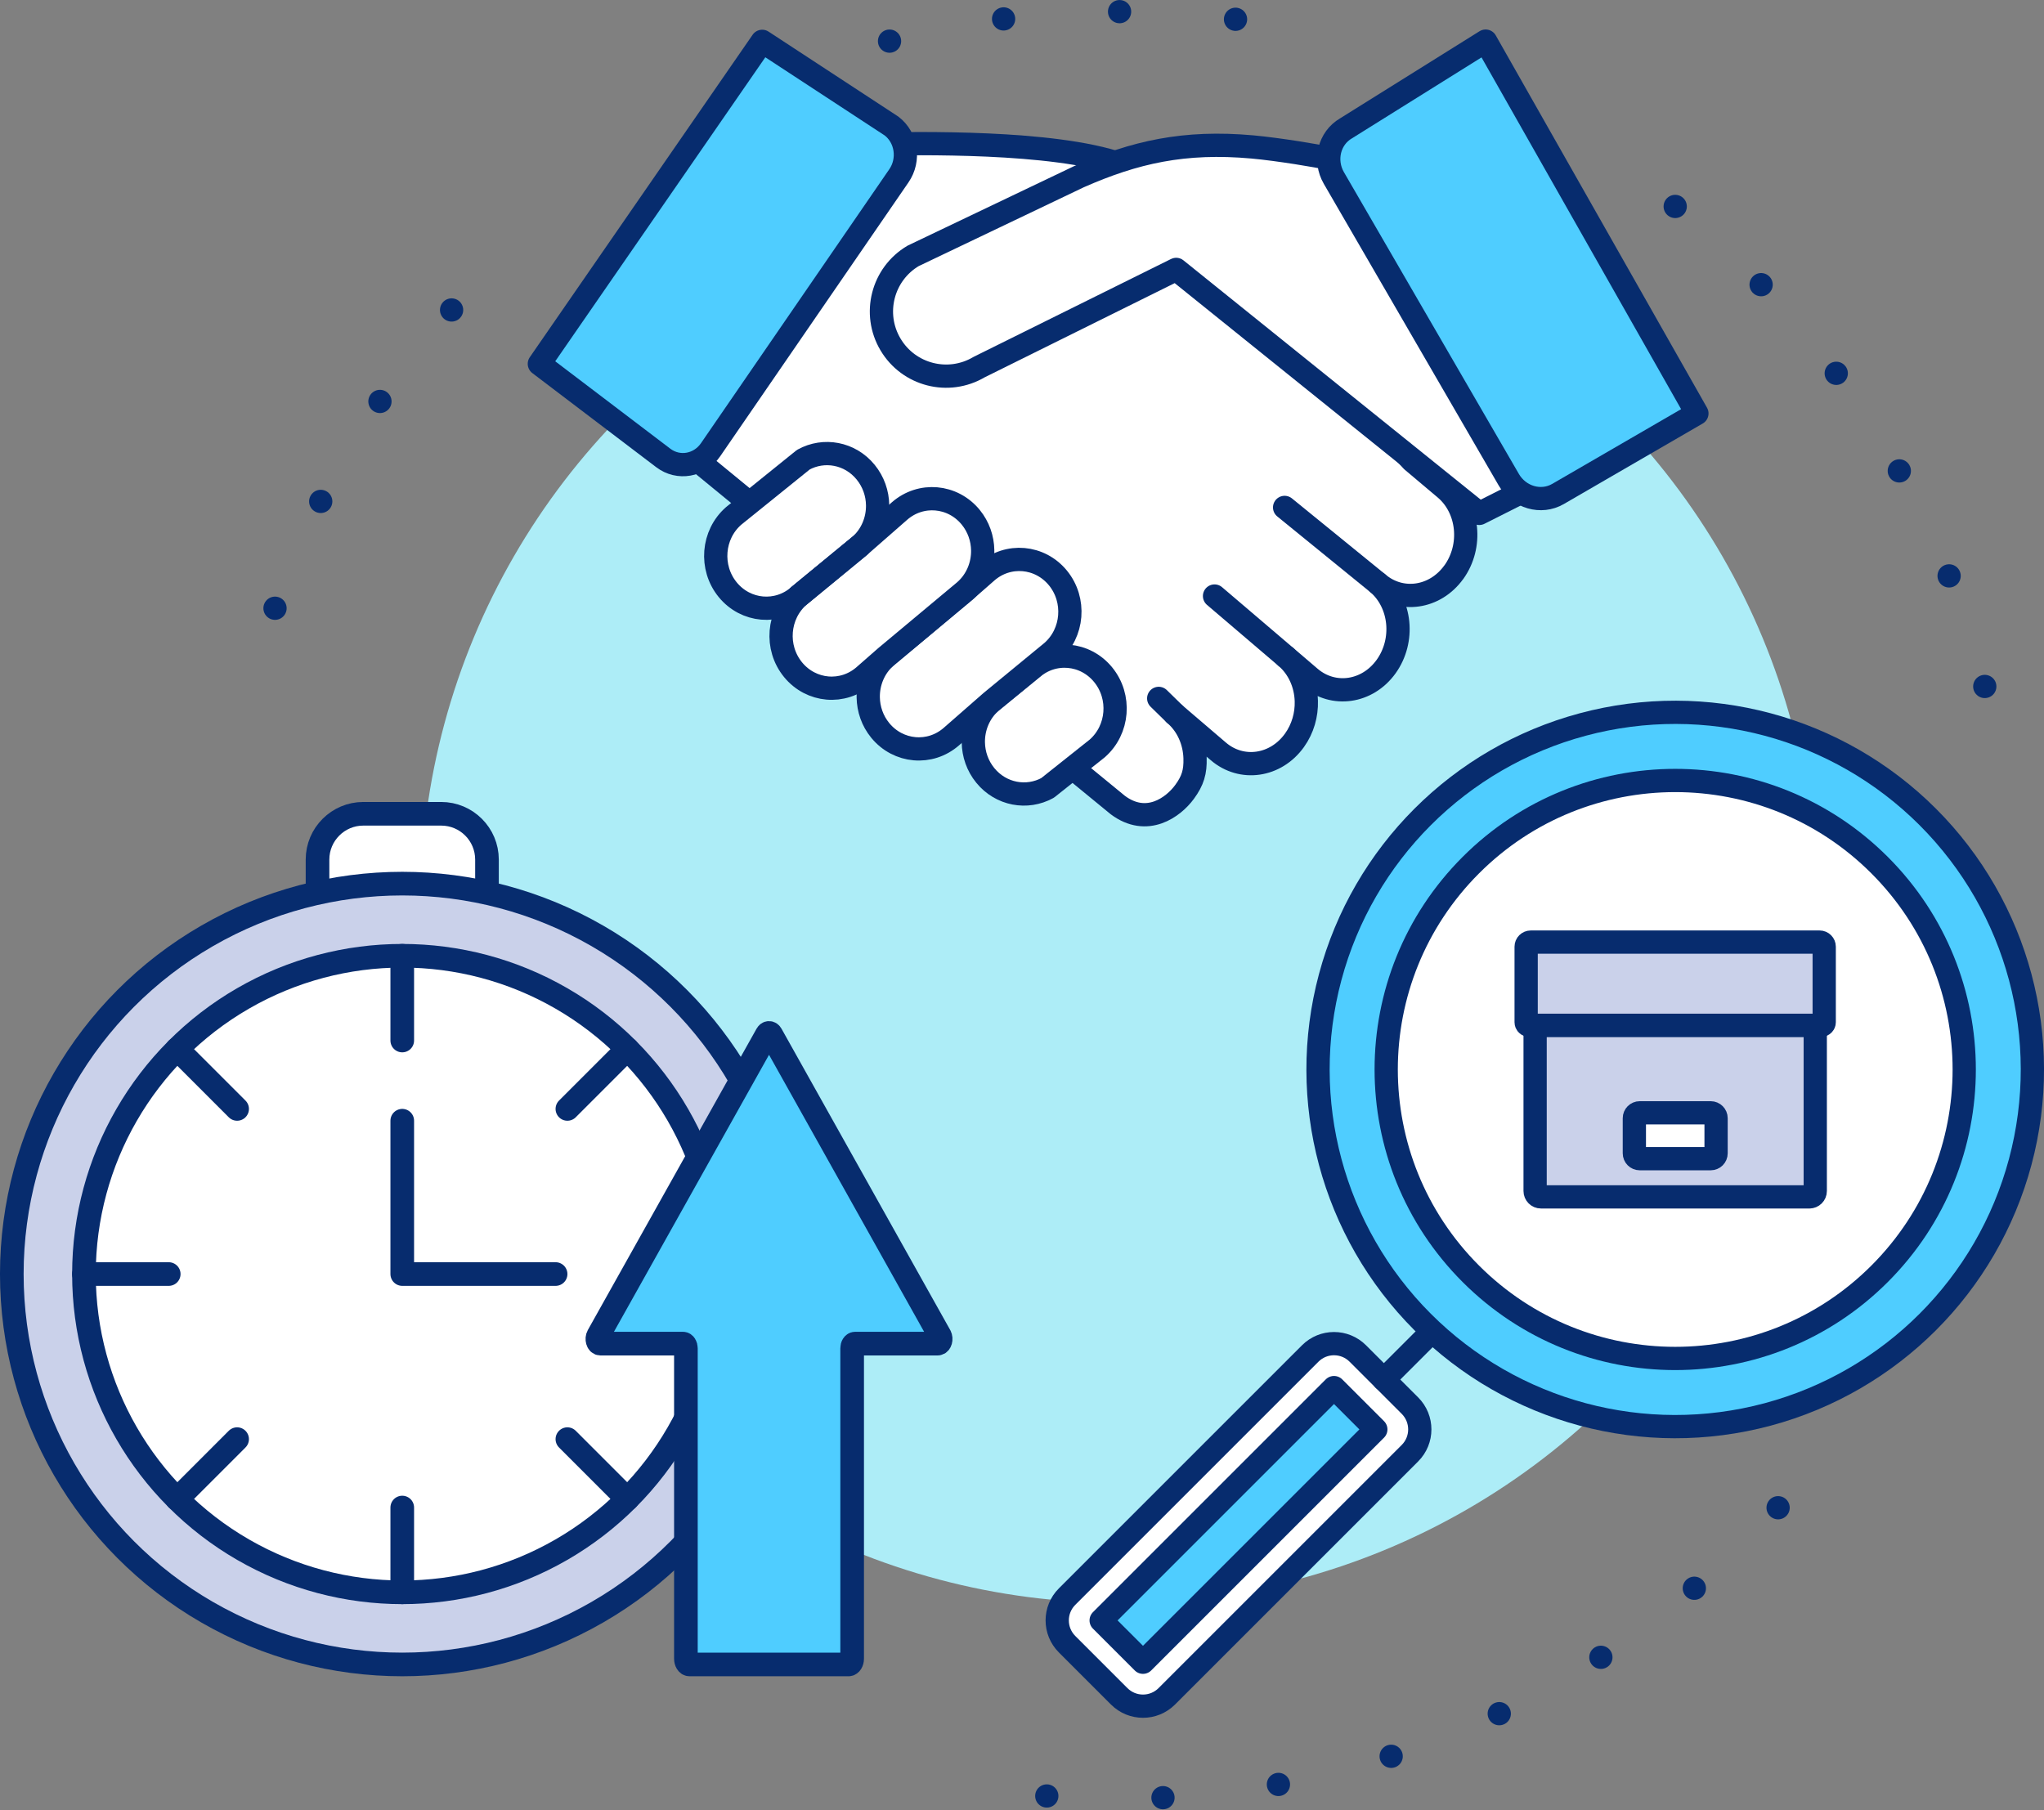 <?xml version="1.0" encoding="UTF-8"?> <svg xmlns="http://www.w3.org/2000/svg" id="a" viewBox="0 0 1073.29 950.72"><rect x="0" y="0" width="1073.29" height="950.72" fill="#808080" stroke="none"/><defs><style>.b,.c,.d,.e,.f,.g,.h,.i,.j,.k{stroke:#072c6e;}.b,.c,.d,.e,.g,.h,.i,.j,.k{stroke-linecap:round;stroke-linejoin:round;}.b,.c,.f{fill:#fff;}.b,.d,.h,.k{stroke-width:12.41px;}.c,.e,.f,.g,.i,.j{stroke-width:12.21px;}.d,.i,.j{fill:none;}.e,.h{fill:#4fcdff;}.f{stroke-miterlimit:10;}.g,.k{fill:#cad1ea;}.l{fill:#adedf7;}.i{stroke-dasharray:0 61.06;}</style></defs><circle class="l" cx="587.13" cy="475.36" r="366.38"></circle><g><path class="i" d="M933.67,791.77c-85.81,93.93-209.29,152.85-346.54,152.85-13.07,0-26.02-.53-38.82-1.58"></path><path class="i" d="M879.64,108.41c80.61,64.34,139.55,154.7,164.11,258.35"></path><path class="i" d="M467.09,21.6c38.31-10.11,78.55-15.49,120.03-15.49s81.71,5.38,120.01,15.49"></path><path class="i" d="M144.41,319.41c25.29-71.8,67.56-135.6,121.98-186.58"></path></g><g><g><path class="c" d="M763.4,300.45c-9.81,13.68-27.7,16.29-39.96,5.81,12.25,10.48,14.23,30.07,4.42,43.76-9.81,13.68-27.7,16.28-39.96,5.8l-12.61-10.79c6.76,5.79,10.4,14.33,10.65,23.14,.2,7.16-1.83,14.48-6.23,20.62-9.81,13.68-27.71,16.28-39.96,5.8l-22.89-19.58c6.76,5.79,10.4,14.33,10.65,23.14,.2,7.16-1.13,11.74-5.5,17.71-5.93,8.09-19.8,18.32-35.08,6.88l-248.81-204.03c2.36-1.12,4.5-2.88,6.21-5.26l92.03-128.34c5.38-7.51,10.93-12.9,10.93-12.9,4.19-.73,11.11,3.39,22.56,3.28,32.51-.32,104.73-.12,130.33,16.15,8.6,5.46,141.32,150.31,141.32,150.31l17.5,14.75c12.25,10.48,14.23,30.07,4.42,43.76Z"></path><line class="j" x1="723.44" y1="306.26" x2="674.54" y2="266.47"></line><line class="j" x1="675.28" y1="345.03" x2="637.74" y2="313"></line><line class="j" x1="616.85" y1="375" x2="608.43" y2="366.76"></line><path class="e" d="M400.23,21.71l67.88,44.46c7.94,6.03,9.68,17.73,3.9,26.14l-98.89,143.87c-5.78,8.41-16.9,10.34-24.84,4.31l-65.07-49.43L400.23,21.71Z"></path></g><path class="c" d="M697.49,83.15c-4.9-1.19-26.19-4.75-39.83-5.98-35.82-3.23-61.82,2.7-91.11,15.62l-87.06,41.58c-16.13,9.55-21.46,30.36-11.91,46.48l.02,.03c9.55,16.13,30.36,21.46,46.49,11.92l103.52-51.32,159.15,128.12,34.41-17.34"></path><g><path class="c" d="M541.87,351.06c11.18-9.8,27.92-8.34,37.39,3.26,9.47,11.59,8.07,28.92-3.1,38.71l-26.08,20.73c-10.79,5.95-24.48,3.52-32.7-6.55-4.12-5.04-6.19-11.18-6.29-17.31-.12-7.94,3.07-15.88,9.39-21.41l21.39-17.44Z"></path><path class="c" d="M451.44,286.66c6.32-5.53,9.51-13.47,9.39-21.41-.09-6.13-2.17-12.26-6.29-17.31-8.22-10.07-21.92-12.49-32.71-6.54l-36.62,29.55c-11.18,9.8-12.57,27.13-3.1,38.72,9.47,11.59,26.21,13.04,37.39,3.26l31.94-26.28Z"></path><path class="c" d="M506.61,310.34l11.51-10.08c11.19-9.79,27.92-8.33,37.4,3.26,9.47,11.59,8.07,28.92-3.1,38.72l-31.94,26.27-20.9,18.29c-11.18,9.79-27.92,8.34-37.39-3.26-4.12-5.04-6.18-11.18-6.28-17.3-.12-7.95,3.07-15.89,9.38-21.42l41.31-34.49Z"></path><path class="c" d="M451.44,286.66l20.89-18.29c11.19-9.79,27.92-8.33,37.39,3.26,4.12,5.04,6.19,11.18,6.29,17.31,.12,7.94-3.07,15.88-9.39,21.41l-41.31,34.49-11.51,10.08c-11.18,9.79-27.92,8.33-37.39-3.26-9.47-11.6-8.07-28.92,3.1-38.71l31.94-26.28Z"></path><line class="c" x1="451.44" y1="286.66" x2="419.5" y2="312.94"></line></g><path class="e" d="M891.03,217.12l-72.92,42.28c-8.89,5.16-20.46,1.83-25.83-7.44l-91.86-158.46c-5.37-9.26-2.51-20.95,6.38-26.11l73.3-45.8,110.93,195.52Z"></path></g><g><g><line class="c" x1="668.41" y1="828.96" x2="621.63" y2="782.19"></line><path class="c" d="M560.31,863.43l27.38,27.38c6.9,6.9,18.08,6.9,24.98,0l127.68-127.68c6.9-6.9,6.9-18.08,0-24.98l-13.69-13.69-13.69-13.69c-6.9-6.9-18.08-6.9-24.98,0l-127.68,127.68c-6.9,6.9-6.9,18.08,0,24.98Z"></path><rect class="e" x="563.87" y="785.26" width="172.91" height="31.06" transform="translate(-375.77 694.4) rotate(-45)"></rect><line class="c" x1="754.84" y1="696.28" x2="726.66" y2="724.46"></line><circle class="e" cx="879.64" cy="561.63" r="187.55" transform="translate(-139.49 786.49) rotate(-45)"></circle><circle class="c" cx="879.64" cy="561.63" r="151.76" transform="translate(-139.49 786.49) rotate(-45)"></circle></g><g><path class="g" d="M809.16,538.44h140.95c1.7,0,3.08,1.38,3.08,3.08v87.01h-147.1v-87.01c0-1.7,1.38-3.08,3.08-3.08Z" transform="translate(1759.27 1166.97) rotate(180)"></path><path class="g" d="M802.99,494.73h153.29c.89,0,1.62,.72,1.62,1.62v39.67c0,1.34-1.09,2.42-2.42,2.42h-151.67c-1.34,0-2.42-1.09-2.42-2.42v-39.67c0-.89,.72-1.62,1.62-1.62Z" transform="translate(1759.27 1033.17) rotate(180)"></path></g><path class="f" d="M861,584.39h37.27c1.56,0,2.82,1.26,2.82,2.82v18.44c0,1.56-1.26,2.82-2.82,2.82h-37.27c-1.56,0-2.82-1.26-2.82-2.82v-18.44c0-1.56,1.26-2.82,2.82-2.82Z" transform="translate(1759.28 1192.86) rotate(180)"></path></g><g><g><path class="b" d="M255.71,468.91v-17.51c0-13.28-10.77-24.05-24.05-24.05h-40.88c-13.27,0-24.05,10.77-24.05,24.05v17.51"></path><g><circle class="k" cx="211.22" cy="669.05" r="205.02"></circle><circle class="b" cx="211.22" cy="669.05" r="167.14"></circle><g><line class="d" x1="211.22" y1="836.19" x2="211.22" y2="791.67"></line><line class="d" x1="211.22" y1="546.42" x2="211.22" y2="501.91"></line><line class="d" x1="124.51" y1="755.75" x2="93.04" y2="787.23"></line><line class="d" x1="329.4" y1="550.87" x2="297.93" y2="582.34"></line><line class="d" x1="88.6" y1="669.05" x2="44.08" y2="669.05"></line><line class="d" x1="378.36" y1="669.05" x2="333.85" y2="669.05"></line><line class="d" x1="124.51" y1="582.34" x2="93.04" y2="550.87"></line><line class="d" x1="329.4" y1="787.23" x2="297.93" y2="755.75"></line></g><polyline class="d" points="291.74 669.05 211.22 669.05 211.22 588.53"></polyline></g></g><path class="h" d="M493.55,701.51l-88.6-158.26c-.61-1.09-1.67-1.09-2.28,0l-88.6,158.26c-.88,1.58-.18,4.08,1.14,4.08h43.42c.85,0,1.53,1.1,1.53,2.45v162.99c0,1.68,.85,3.04,1.9,3.04h83.5c1.05,0,1.9-1.36,1.9-3.04v-162.99c0-1.35,.69-2.45,1.53-2.45h43.42c1.32,0,2.02-2.5,1.14-4.08Z"></path></g></svg> 